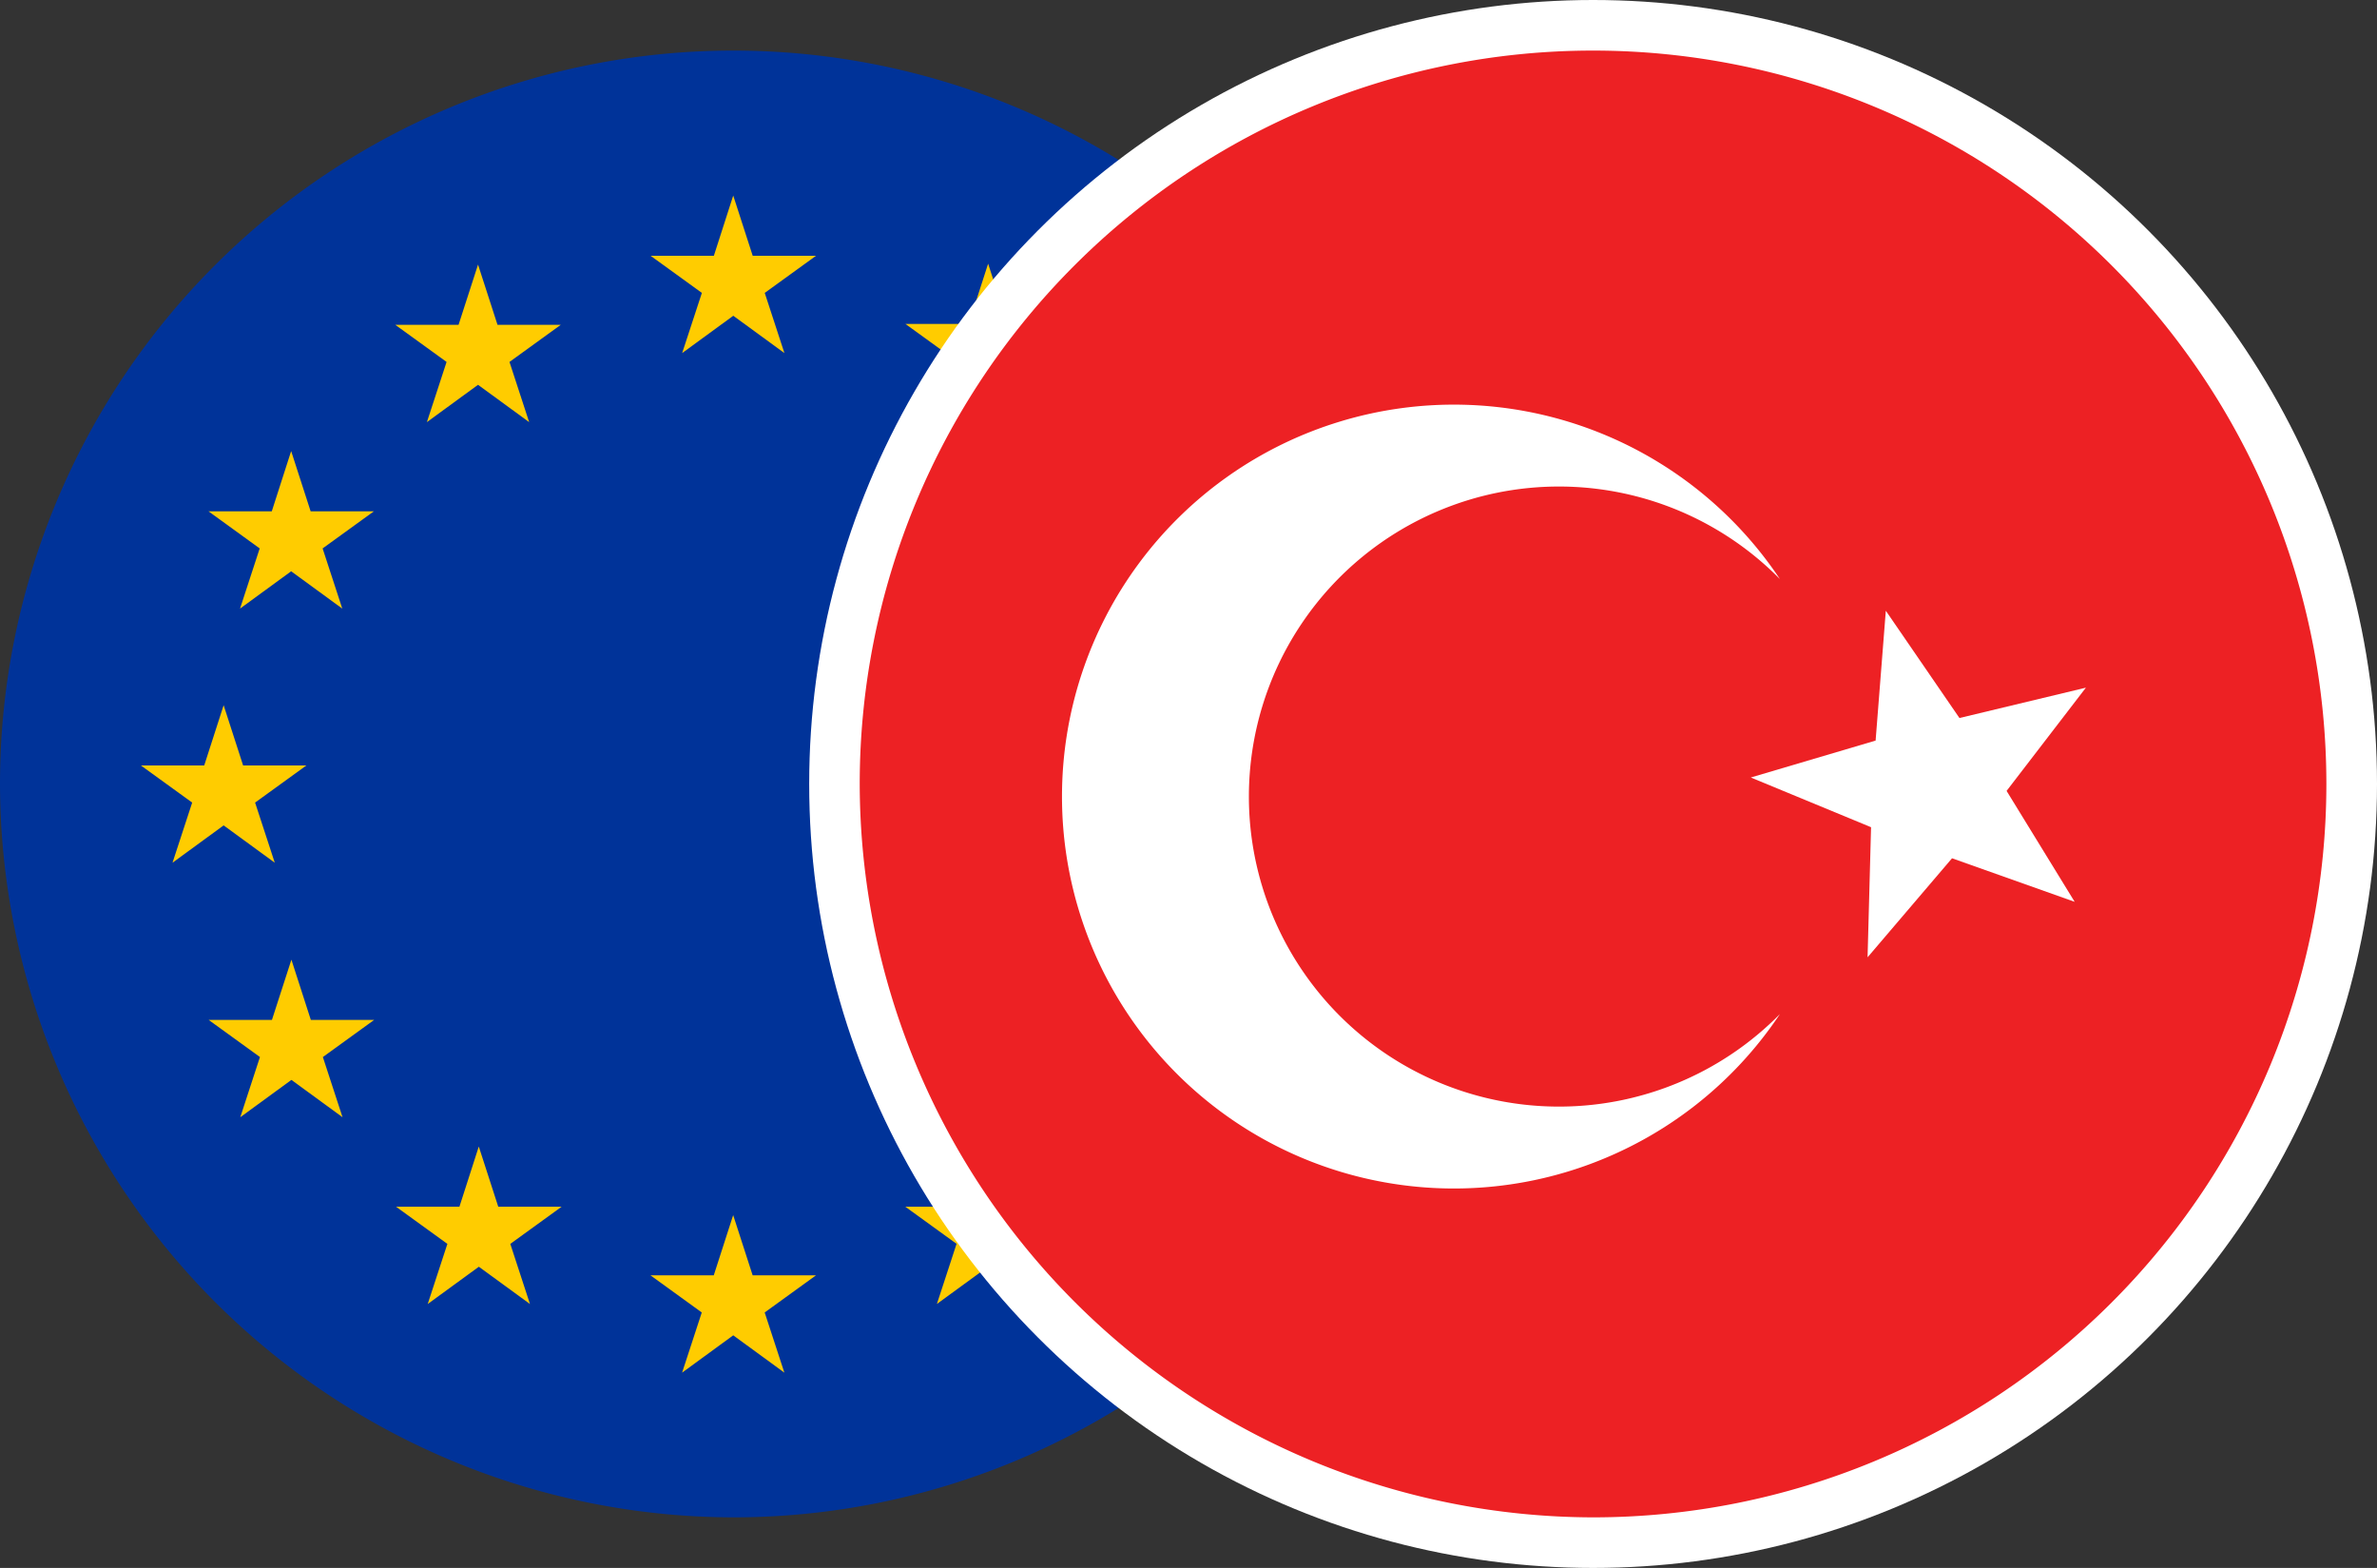 <?xml version="1.0" encoding="UTF-8"?> <svg xmlns="http://www.w3.org/2000/svg" xmlns:xlink="http://www.w3.org/1999/xlink" width="47" height="31" viewBox="0 0 47 31"><rect x="0" y="0" width="47" height="31" fill="#333333" stroke="none"/><defs><clipPath id="clip-EURTRY"><rect width="47" height="31"></rect></clipPath></defs><g id="EURTRY" clip-path="url(#clip-EURTRY)"><g id="Group_27463" data-name="Group 27463" transform="translate(9892.385 10307.447)"><path id="Path_129437" data-name="Path 129437" d="M3129.115,1159.554a14.5,14.5,0,1,0-14.5-14.5,14.528,14.528,0,0,0,14.5,14.5" transform="translate(-13007 -11437.001)" fill="#039" fill-rule="evenodd"></path><path id="Path_129438" data-name="Path 129438" d="M3158.4,1139.943l.385,1.191,1.252,0-1.014.734.389,1.19-1.011-.738-1.011.738.39-1.19-1.014-.734,1.251,0Z" transform="translate(-13036.287 -11443.524)" fill="#fc0" fill-rule="evenodd"></path><path id="Path_129439" data-name="Path 129439" d="M3174.91,1144.361l.385,1.191,1.251,0-1.014.734.389,1.189-1.011-.738-1.011.738.389-1.189-1.014-.734,1.252,0Z" transform="translate(-13047.757 -11446.595)" fill="#fc0" fill-rule="evenodd"></path><path id="Path_129440" data-name="Path 129440" d="M3186.991,1156.467l.384,1.191,1.251,0-1.014.734.389,1.189-1.011-.738-1.011.738.389-1.189-1.014-.734,1.251,0Z" transform="translate(-13056.15 -11455.006)" fill="#fc0" fill-rule="evenodd"></path><path id="Path_129441" data-name="Path 129441" d="M3191.411,1172.963l.385,1.191,1.252,0-1.014.734.389,1.189-1.011-.738-1.011.738.389-1.189-1.014-.734,1.252,0Z" transform="translate(-13059.222 -11466.468)" fill="#fc0" fill-rule="evenodd"></path><path id="Path_129442" data-name="Path 129442" d="M3187.021,1189.48l.385,1.191,1.251,0-1.014.734.389,1.19-1.011-.738-1.011.738.389-1.19-1.014-.734,1.252,0Z" transform="translate(-13056.171 -11477.943)" fill="#fc0" fill-rule="evenodd"></path><path id="Path_129443" data-name="Path 129443" d="M3174.9,1201.545l.384,1.191,1.251,0-1.014.734.389,1.189-1.011-.737-1.011.737.389-1.189-1.014-.734,1.252,0Z" transform="translate(-13047.748 -11486.325)" fill="#fc0" fill-rule="evenodd"></path><path id="Path_129444" data-name="Path 129444" d="M3158.39,1205.992l.385,1.191,1.252,0-1.014.734.389,1.19-1.011-.738-1.011.738.389-1.19-1.014-.734,1.251,0Z" transform="translate(-13036.278 -11489.415)" fill="#fc0" fill-rule="evenodd"></path><path id="Path_129445" data-name="Path 129445" d="M3141.907,1201.552l.385,1.191,1.252,0-1.014.734.389,1.189-1.011-.737-1.011.737.389-1.189-1.014-.734,1.252,0Z" transform="translate(-13024.825 -11486.331)" fill="#fc0" fill-rule="evenodd"></path><path id="Path_129446" data-name="Path 129446" d="M3129.773,1189.446l.384,1.191,1.252,0-1.014.734.389,1.19-1.011-.738-1.011.738.389-1.19-1.014-.734,1.251,0Z" transform="translate(-13016.396 -11477.919)" fill="#fc0" fill-rule="evenodd"></path><path id="Path_129447" data-name="Path 129447" d="M3125.38,1172.962l.385,1.191,1.251,0-1.014.734.389,1.189-1.011-.738-1.011.738.389-1.189-1.014-.734,1.252,0Z" transform="translate(-13013.343 -11466.466)" fill="#fc0" fill-rule="evenodd"></path><path id="Path_129448" data-name="Path 129448" d="M3129.754,1156.5l.385,1.191,1.251,0-1.014.734.389,1.19-1.011-.738-1.011.738.389-1.19-1.013-.734,1.252,0Z" transform="translate(-13016.382 -11455.029)" fill="#fc0" fill-rule="evenodd"></path><path id="Path_129449" data-name="Path 129449" d="M3141.859,1144.416l.385,1.191,1.251,0-1.014.734.389,1.19-1.011-.738-1.011.738.389-1.19-1.014-.734,1.251,0Z" transform="translate(-13024.792 -11446.632)" fill="#fc0" fill-rule="evenodd"></path></g><circle id="Ellipse_650" data-name="Ellipse 650" cx="15.5" cy="15.5" r="15.5" transform="translate(16)" fill="#fff"></circle><g id="Group_27477" data-name="Group 27477" transform="translate(9305.365 10458.536)"><path id="Path_128762" data-name="Path 128762" d="M3733.134,1008.465a14.5,14.5,0,1,0-14.5-14.5,14.528,14.528,0,0,0,14.5,14.5" transform="translate(-13007 -11437.001)" fill="#ed2124" fill-rule="evenodd"></path><g id="Group_27478" data-name="Group 27478" transform="translate(3.002 0.249)"><path id="Path_128763" data-name="Path 128763" d="M3725.6,1009.333a6.131,6.131,0,0,1,10.5-4.3,7.749,7.749,0,1,0,0,8.6,6.131,6.131,0,0,1-10.5-4.3" transform="translate(-13009.273 -11452.369)" fill="#fff" fill-rule="evenodd"></path><path id="Path_128764" data-name="Path 128764" d="M3769.2,1014.937l1.456,2.121,2.5-.6-1.568,2.041,1.346,2.193-2.425-.861-1.67,1.958.069-2.572-2.378-.983,2.468-.73Z" transform="translate(-13040.279 -11461.647)" fill="#fff" fill-rule="evenodd"></path></g></g></g></svg> 
